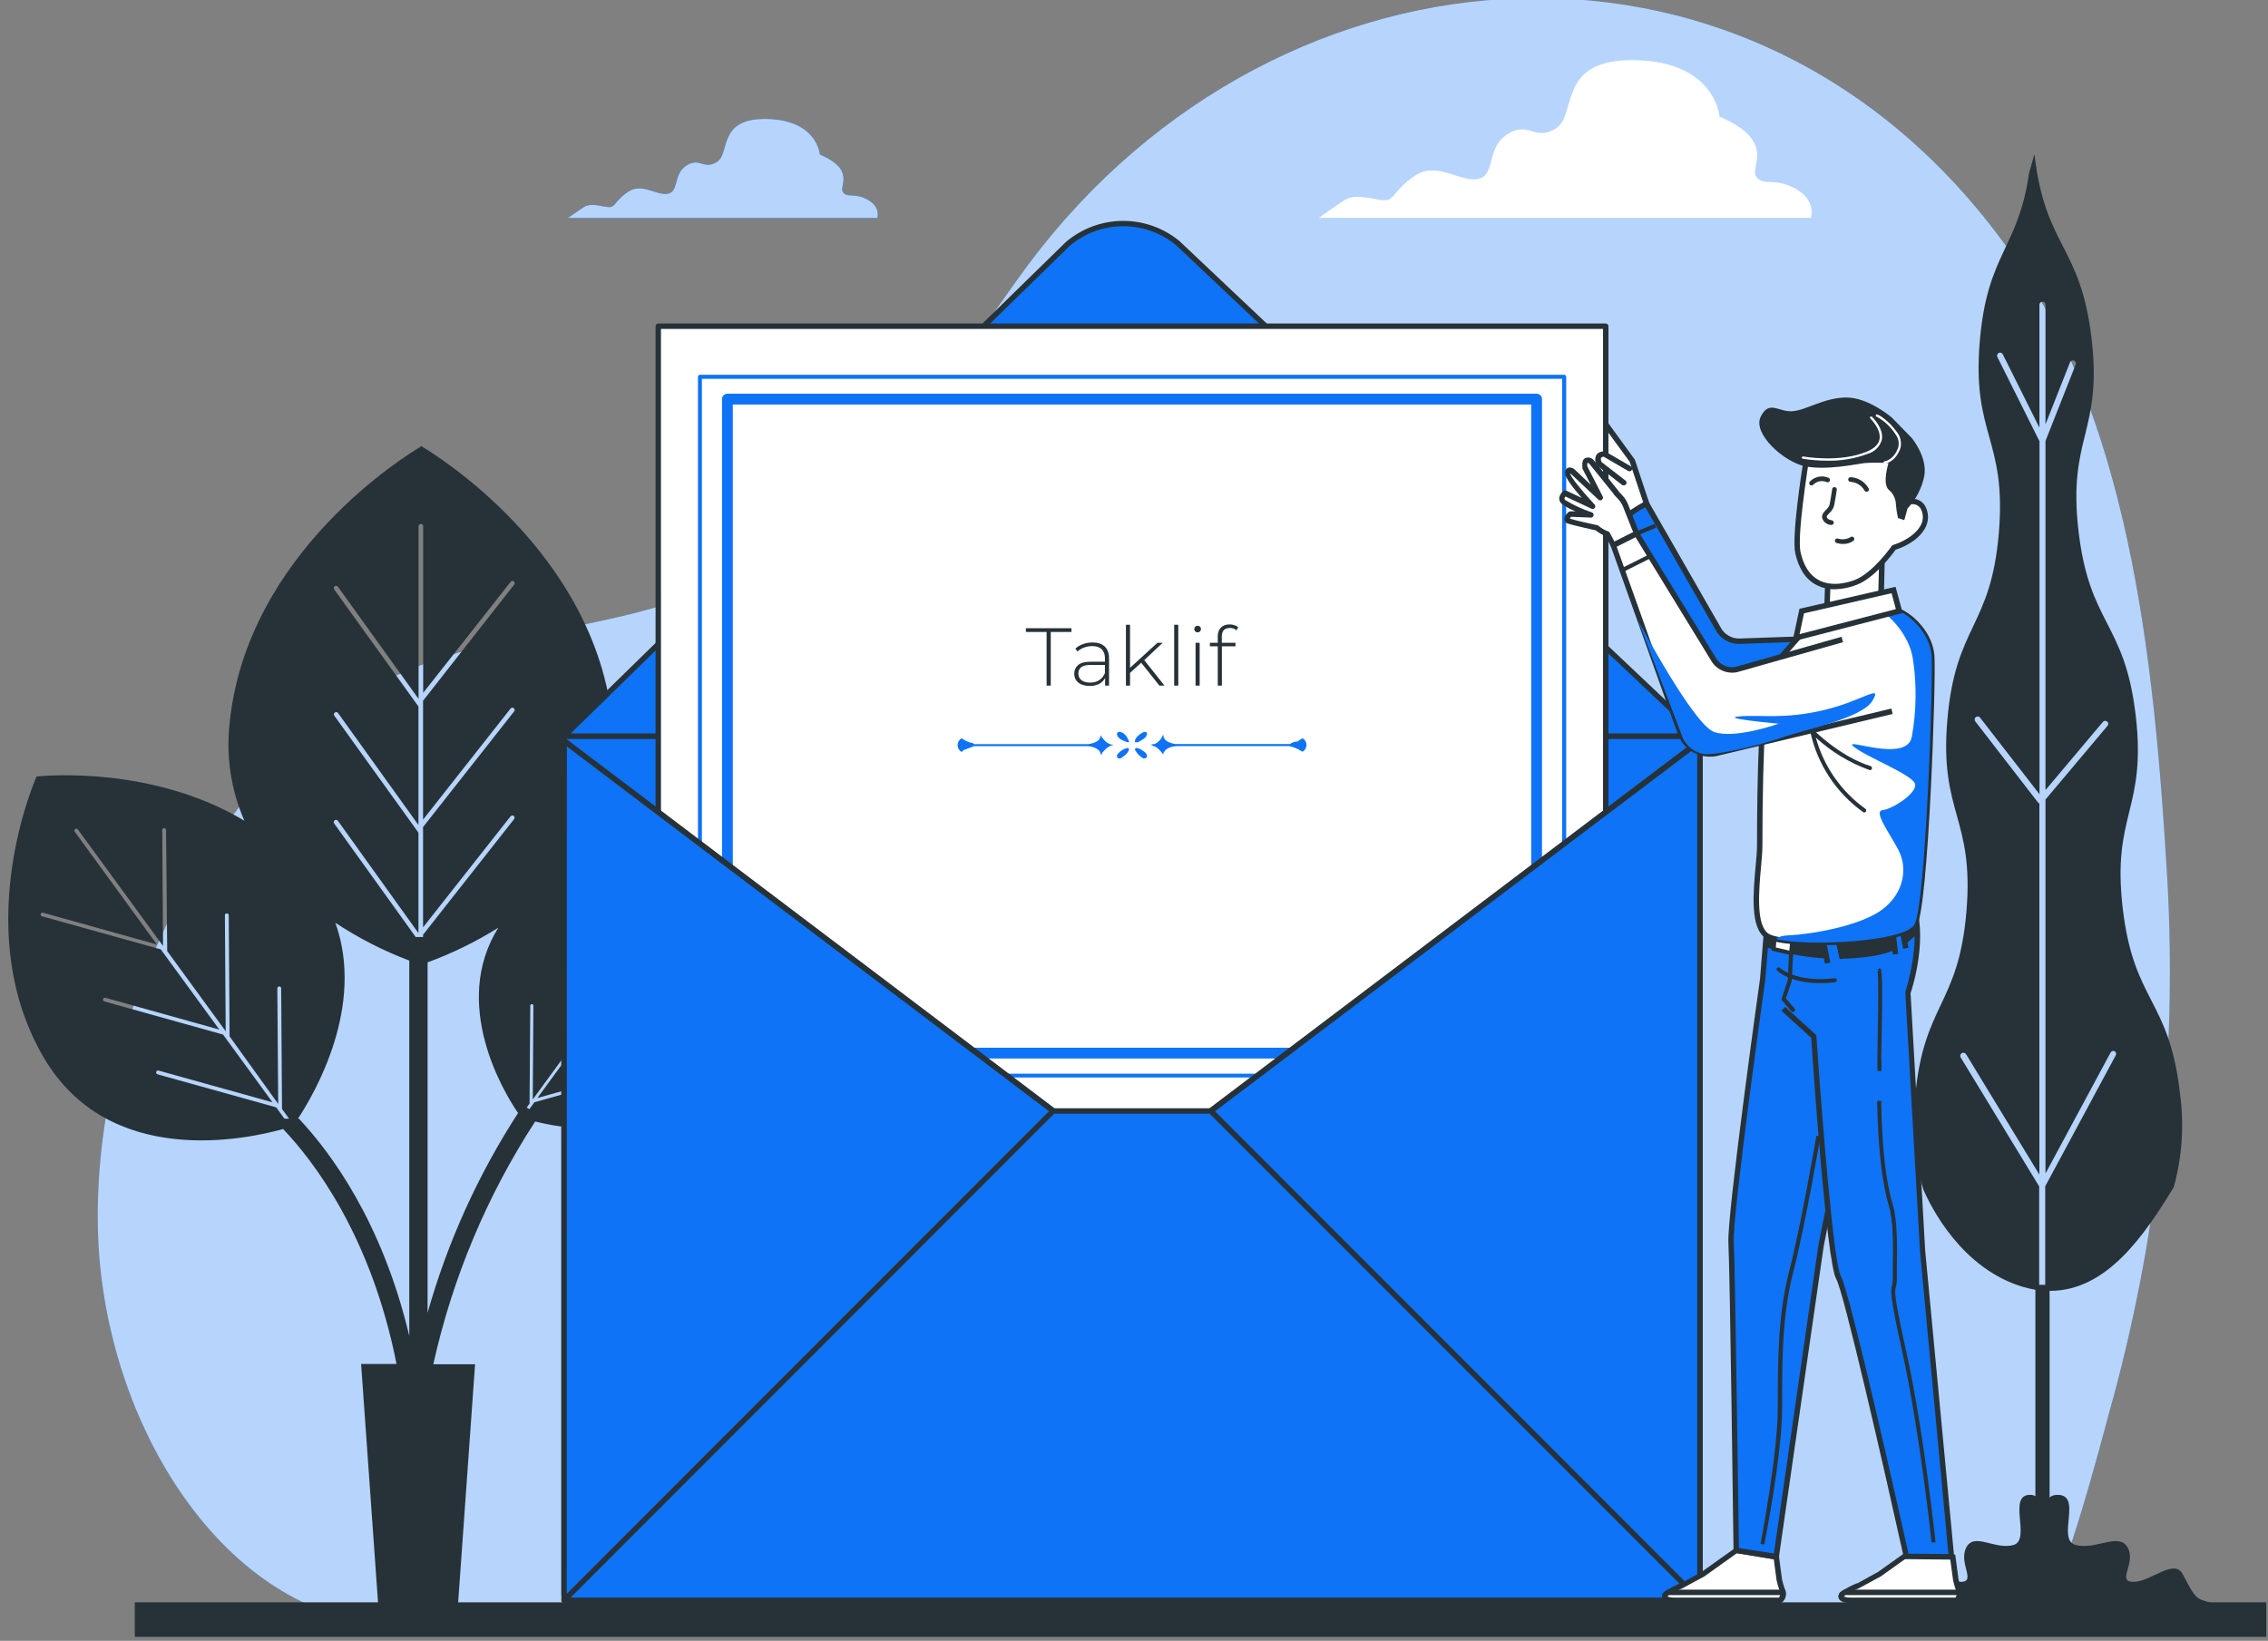 <svg width="387" height="280" viewBox="0 0 387 280" fill="none" xmlns="http://www.w3.org/2000/svg">
<rect x="0" y="0" width="387" height="280" fill="#808080" stroke="none"/>
<g clip-path="url(#clip0_4111_26303)">
<path d="M347.087 276.376C350.774 276.376 358.893 244.665 359.824 241.326C368.168 211.684 371.547 180.863 369.824 150.115C367.566 111.976 363.372 70.488 341.585 41.01C297.44 -18.786 215.324 -11.251 173.584 47.734C161.243 65.157 148.341 83.023 131.751 94.534C112.904 107.668 90.721 105.888 70.492 114.023C39.756 126.383 15.886 169.447 16.697 209.496C17.351 241.926 37.433 274.734 65.036 277.104C91.486 279.373 346.977 276.376 347.087 276.376Z" fill="#0E73F6"/>
<path opacity="0.7" d="M347.087 276.376C350.774 276.376 358.893 244.665 359.824 241.326C368.168 211.684 371.547 180.863 369.824 150.115C367.566 111.976 363.372 70.488 341.585 41.01C297.44 -18.786 215.324 -11.251 173.584 47.734C161.243 65.157 148.341 83.023 131.751 94.534C112.904 107.668 90.721 105.888 70.492 114.023C39.756 126.383 15.886 169.447 16.697 209.496C17.351 241.926 37.433 274.734 65.036 277.104C91.486 279.373 346.977 276.376 347.087 276.376Z" fill="white"/>
<path d="M306.352 32.191C302.665 30.199 301.043 31.86 299.716 30.199C298.389 28.539 303.403 24.222 293.412 19.896C293.412 19.896 292.749 10.599 279.137 10.267C265.524 9.935 269.183 19.564 265.533 21.889C261.884 24.213 260.925 20.561 257.239 22.894C253.552 25.228 255.248 29.867 252.262 30.531C249.276 31.195 245.286 27.543 241.636 29.867C237.986 32.191 237.949 34.184 236.327 34.184C234.705 34.184 231.351 32.856 229.36 34.184C227.369 35.512 225.047 37.172 225.047 37.172H309.006C309.006 37.172 310.001 34.184 306.352 32.191Z" fill="white"/>
<path d="M148.037 34.073C145.742 32.819 144.691 33.861 143.862 32.819C143.032 31.776 146.156 29.065 139.889 26.362C139.889 26.362 139.475 20.515 130.922 20.302C122.37 20.09 124.655 26.15 122.36 27.616C120.065 29.083 119.439 26.777 117.144 28.244C114.849 29.71 115.891 32.634 114.01 33.049C112.13 33.464 109.633 31.204 107.338 32.634C105.043 34.064 105.034 35.346 103.992 35.346C102.951 35.346 100.859 34.507 99.615 35.346L96.896 37.191H149.705C149.705 37.191 150.331 35.327 148.037 34.073Z" fill="#0E73F6"/>
<path d="M148.037 34.073C145.742 32.819 144.691 33.861 143.862 32.819C143.032 31.776 146.156 29.065 139.889 26.362C139.889 26.362 139.475 20.515 130.922 20.302C122.37 20.09 124.655 26.15 122.36 27.616C120.065 29.083 119.439 26.777 117.144 28.244C114.849 29.71 115.891 32.634 114.01 33.049C112.13 33.464 109.633 31.204 107.338 32.634C105.043 34.064 105.034 35.346 103.992 35.346C102.951 35.346 100.859 34.507 99.615 35.346L96.896 37.191H149.705C149.705 37.191 150.331 35.327 148.037 34.073Z" fill="#0E73F6"/>
<path opacity="0.7" d="M148.037 34.073C145.742 32.819 144.691 33.861 143.862 32.819C143.032 31.776 146.156 29.065 139.889 26.362C139.889 26.362 139.475 20.515 130.922 20.302C122.37 20.09 124.655 26.15 122.36 27.616C120.065 29.083 119.439 26.777 117.144 28.244C114.849 29.71 115.891 32.634 114.01 33.049C112.13 33.464 109.633 31.204 107.338 32.634C105.043 34.064 105.034 35.346 103.992 35.346C102.951 35.346 100.859 34.507 99.615 35.346L96.896 37.191H149.705C149.705 37.191 150.331 35.327 148.037 34.073Z" fill="white"/>
<path d="M386.708 273.434H23.001V279.327H386.708V273.434Z" fill="#263238"/>
<path d="M371.962 186.466C370.118 170.38 364.091 171.081 362.211 154.995C360.331 138.909 366.312 138.208 364.432 122.123C362.552 106.037 356.561 106.738 354.672 90.652C352.783 74.566 358.783 73.865 356.893 57.779C355.004 41.694 349.023 42.395 347.143 26.318L346.221 29.574C344.378 42.487 339.106 43.151 337.825 58.167C336.443 74.308 342.433 74.824 341.069 90.975C339.705 107.125 333.696 106.609 332.295 122.759C330.894 138.909 336.903 139.417 335.539 155.567C334.175 171.718 328.166 171.247 326.775 187.351C326.191 192.595 326.668 197.902 328.176 202.958C329.42 205.845 334.673 216.525 345.262 219.625C345.934 219.82 346.618 219.974 347.308 220.086V274.025H349.732V220.279C359.465 220.344 365.934 210.742 370.846 202.709L370.911 202.607C372.364 197.356 372.721 191.862 371.962 186.466ZM361.013 180.102L348.986 202.441V219.246H347.954V202.46L334.562 180.452C334.491 180.33 334.47 180.184 334.504 180.046C334.539 179.908 334.626 179.789 334.747 179.714C334.871 179.643 335.017 179.624 335.155 179.66C335.293 179.696 335.411 179.785 335.484 179.908L347.99 200.449V137.102C347.897 137.07 347.814 137.012 347.751 136.936L337.051 123.1C337.009 123.046 336.978 122.985 336.96 122.919C336.942 122.853 336.938 122.785 336.946 122.717C336.955 122.649 336.977 122.584 337.01 122.525C337.044 122.465 337.089 122.413 337.143 122.372C337.197 122.33 337.258 122.299 337.324 122.281C337.39 122.263 337.459 122.258 337.526 122.267C337.594 122.275 337.659 122.297 337.718 122.331C337.777 122.365 337.829 122.41 337.871 122.464L348.009 135.534V75.304L340.811 60.897C340.758 60.771 340.756 60.629 340.806 60.501C340.856 60.374 340.954 60.271 341.078 60.214C341.195 60.164 341.327 60.158 341.448 60.199C341.569 60.24 341.67 60.324 341.733 60.436L348 72.989V51.996C348 51.859 348.054 51.728 348.151 51.631C348.248 51.534 348.379 51.48 348.516 51.48C348.653 51.48 348.784 51.534 348.881 51.631C348.977 51.728 349.032 51.859 349.032 51.996V72.417L353.216 61.828C353.241 61.765 353.278 61.707 353.325 61.657C353.372 61.608 353.429 61.569 353.491 61.541C353.554 61.514 353.621 61.499 353.689 61.498C353.757 61.496 353.825 61.508 353.889 61.533C353.952 61.558 354.01 61.595 354.06 61.642C354.109 61.69 354.148 61.746 354.176 61.809C354.203 61.871 354.218 61.939 354.219 62.007C354.221 62.075 354.209 62.143 354.184 62.207L349.032 75.249V134.823L358.829 123.193C358.872 123.14 358.926 123.098 358.986 123.066C359.046 123.035 359.112 123.015 359.179 123.009C359.247 123.003 359.315 123.011 359.38 123.031C359.445 123.051 359.505 123.084 359.557 123.128C359.609 123.172 359.652 123.225 359.683 123.285C359.714 123.345 359.734 123.411 359.74 123.479C359.746 123.547 359.738 123.615 359.718 123.68C359.698 123.744 359.665 123.805 359.621 123.857L349.032 136.438V200.255L360.147 179.604C360.213 179.484 360.324 179.395 360.455 179.357C360.586 179.319 360.727 179.335 360.847 179.401C360.904 179.436 360.954 179.482 360.993 179.536C361.032 179.59 361.06 179.652 361.076 179.717C361.091 179.782 361.094 179.849 361.083 179.916C361.072 179.982 361.048 180.045 361.013 180.102Z" fill="#263238"/>
<path d="M378.745 274.006L375.87 273.084C374.386 272.632 373.897 271.285 372.423 268.592C370.948 265.899 367.004 269.939 364.045 269.939C361.087 269.939 364.534 266.793 363.059 264.1C361.584 261.407 357.64 264.552 354.193 263.648C350.746 262.744 355.668 254.664 350.746 255.116C349.825 255.199 349.152 255.928 348.636 257.053C348.166 255.928 347.548 255.209 346.719 255.116C342.23 254.664 346.719 262.754 343.576 263.648C340.433 264.543 336.848 261.407 335.503 264.1C334.157 266.793 337.291 269.939 334.581 269.939C331.871 269.939 328.296 265.899 326.95 268.592C325.604 271.285 325.153 272.632 323.807 273.084L321.19 274.006H378.745Z" fill="#263238"/>
<path d="M124.379 142.276V142.23H124.324V142.184C123.043 142.055 109.781 140.92 97.68 147.211C103.023 140.489 105.486 131.922 104.528 123.386C101.615 94.148 74.041 77.407 71.921 76.162V76.088H71.792V76.226C69.663 77.471 42.097 94.212 39.176 123.451C38.552 129.111 39.422 134.835 41.701 140.053C26.181 130.765 8.081 132.333 6.412 132.49H6.228V132.545C5.408 134.39 -4.951 159.367 7.491 180.507C18.624 199.443 41.968 194.444 48.309 192.664C53.636 198.263 63.35 211 67.663 232.759H61.617L64.539 273.951H78.142L81.063 232.814H73.939C77.203 218.072 83.091 204.037 91.321 191.382C97.662 192.968 114.85 195.643 123.32 181.236C133.42 164.034 125.006 143.816 124.379 142.276ZM71.423 142.119L57.046 122.132C57.016 122.091 56.993 122.044 56.981 121.994C56.969 121.945 56.966 121.893 56.974 121.842C56.982 121.792 56.999 121.743 57.026 121.699C57.053 121.656 57.088 121.618 57.129 121.588C57.213 121.525 57.319 121.499 57.423 121.515C57.526 121.53 57.62 121.586 57.682 121.671L71.405 140.791V120.564L57.028 100.586C56.965 100.501 56.939 100.395 56.955 100.292C56.971 100.188 57.026 100.095 57.111 100.032C57.197 99.973 57.303 99.95 57.406 99.967C57.509 99.984 57.601 100.041 57.664 100.124L71.423 119.263V89.748C71.441 89.645 71.499 89.553 71.583 89.491C71.667 89.429 71.771 89.402 71.875 89.416C71.959 89.427 72.037 89.466 72.097 89.526C72.157 89.586 72.195 89.664 72.207 89.748V118.239L87.137 99.285C87.201 99.205 87.293 99.153 87.394 99.139C87.495 99.125 87.598 99.151 87.681 99.211C87.759 99.276 87.81 99.369 87.822 99.47C87.834 99.572 87.806 99.674 87.745 99.755L72.188 119.577V139.869L87.118 120.914C87.15 120.873 87.189 120.838 87.235 120.813C87.28 120.787 87.33 120.771 87.381 120.765C87.433 120.759 87.485 120.763 87.535 120.778C87.585 120.792 87.631 120.817 87.671 120.85C87.711 120.881 87.745 120.92 87.77 120.965C87.794 121.009 87.81 121.058 87.816 121.108C87.822 121.159 87.818 121.21 87.805 121.259C87.791 121.308 87.767 121.354 87.736 121.394L72.188 141.132V158.251L87.118 139.306C87.182 139.226 87.274 139.173 87.376 139.16C87.477 139.146 87.58 139.172 87.662 139.232C87.741 139.297 87.791 139.39 87.803 139.491C87.816 139.593 87.788 139.695 87.727 139.776L72.188 159.515V159.893H70.926L57.018 140.523C56.956 140.439 56.93 140.333 56.946 140.23C56.961 140.126 57.017 140.033 57.101 139.97C57.188 139.911 57.293 139.888 57.396 139.905C57.499 139.922 57.592 139.979 57.654 140.062L71.405 159.238V142.082L71.423 142.119ZM48.539 190.902L47.13 188.965L26.854 183.321C26.778 183.29 26.716 183.233 26.679 183.16C26.643 183.087 26.635 183.003 26.657 182.924C26.678 182.845 26.728 182.777 26.797 182.733C26.866 182.689 26.948 182.671 27.029 182.684L46.503 188.108L38.051 176.541L17.822 170.897C17.738 170.873 17.667 170.817 17.624 170.741C17.58 170.665 17.569 170.575 17.592 170.491C17.615 170.409 17.67 170.34 17.744 170.298C17.819 170.257 17.906 170.247 17.988 170.269L37.425 175.693L27.434 162.005L7.159 156.36C7.119 156.351 7.082 156.333 7.049 156.309C7.016 156.284 6.989 156.254 6.968 156.218C6.947 156.183 6.934 156.144 6.929 156.103C6.924 156.063 6.927 156.021 6.938 155.982C6.948 155.941 6.967 155.902 6.993 155.868C7.019 155.834 7.051 155.806 7.088 155.784C7.125 155.763 7.165 155.749 7.208 155.743C7.25 155.738 7.293 155.74 7.334 155.752L26.771 161.175L12.762 141.935C12.711 141.864 12.691 141.775 12.704 141.689C12.718 141.603 12.766 141.525 12.836 141.473C12.903 141.424 12.986 141.402 13.068 141.412C13.151 141.423 13.226 141.464 13.278 141.529L27.822 161.433L27.683 141.713C27.675 141.67 27.677 141.626 27.686 141.583C27.696 141.54 27.715 141.5 27.74 141.465C27.766 141.429 27.799 141.4 27.837 141.377C27.875 141.355 27.916 141.341 27.96 141.335C28.002 141.327 28.046 141.328 28.088 141.337C28.13 141.346 28.17 141.364 28.205 141.389C28.241 141.414 28.27 141.446 28.293 141.482C28.316 141.519 28.331 141.56 28.338 141.603C28.347 141.639 28.347 141.677 28.338 141.713L28.531 162.3L38.512 175.979L38.374 156.25C38.366 156.206 38.367 156.162 38.377 156.119C38.387 156.077 38.405 156.036 38.431 156.001C38.457 155.966 38.49 155.936 38.528 155.914C38.565 155.891 38.607 155.877 38.651 155.871C38.693 155.864 38.737 155.864 38.779 155.873C38.821 155.883 38.861 155.9 38.896 155.925C38.931 155.95 38.961 155.982 38.984 156.019C39.007 156.055 39.022 156.096 39.029 156.139C39.038 156.175 39.038 156.213 39.029 156.25L39.176 176.855L47.471 188.384L47.323 168.655C47.328 168.57 47.364 168.489 47.426 168.429C47.487 168.369 47.569 168.335 47.655 168.332C47.74 168.332 47.822 168.366 47.883 168.427C47.943 168.488 47.977 168.57 47.977 168.655L48.125 189.251L49.332 190.902H48.539ZM50.844 190.902C53.793 186.411 62.309 171.662 57.221 157.467C61.176 160.079 65.407 162.244 69.838 163.924V227.972C65.165 208.344 56.364 196.612 51.01 190.902H50.844ZM72.962 224.024V164.219C77.18 162.681 81.224 160.702 85.026 158.316C76.907 171.339 85.948 186.383 88.4 189.934C81.577 200.46 76.374 211.951 72.962 224.024ZM123.578 161.59L107.164 166.202L99.053 177.27L114.822 172.861C114.857 172.851 114.893 172.849 114.928 172.853C114.964 172.858 114.998 172.87 115.029 172.888C115.06 172.906 115.087 172.93 115.109 172.959C115.13 172.987 115.145 173.02 115.154 173.055C115.171 173.122 115.161 173.193 115.127 173.254C115.093 173.314 115.036 173.358 114.97 173.378L98.546 177.989L91.699 187.37L107.468 182.97C107.535 182.953 107.606 182.963 107.666 182.997C107.726 183.032 107.771 183.088 107.79 183.155C107.808 183.223 107.798 183.296 107.764 183.357C107.73 183.419 107.673 183.465 107.606 183.487L91.192 188.098L90.326 189.279C90.169 189.187 90.012 189.104 89.874 189.002L90.362 188.329L90.482 171.616C90.485 171.546 90.513 171.479 90.563 171.429C90.613 171.38 90.68 171.351 90.75 171.349C90.82 171.349 90.888 171.377 90.939 171.427C90.989 171.477 91.017 171.545 91.017 171.616L90.906 187.619L97.754 178.248L97.874 161.535C97.874 161.464 97.902 161.396 97.952 161.346C98.002 161.295 98.07 161.267 98.141 161.267C98.211 161.269 98.278 161.298 98.327 161.348C98.377 161.398 98.406 161.464 98.408 161.535L98.288 177.547L106.389 166.478L106.509 149.756C106.521 149.695 106.553 149.64 106.601 149.6C106.649 149.56 106.71 149.538 106.772 149.538C106.834 149.538 106.895 149.56 106.943 149.6C106.991 149.64 107.023 149.695 107.035 149.756L106.869 165.694L118.665 149.544C118.708 149.489 118.77 149.452 118.838 149.441C118.907 149.431 118.977 149.448 119.034 149.489C119.062 149.508 119.086 149.533 119.104 149.561C119.122 149.59 119.135 149.622 119.141 149.655C119.147 149.689 119.146 149.723 119.139 149.756C119.132 149.789 119.118 149.821 119.099 149.848L107.698 165.464L123.458 161.083C123.525 161.066 123.596 161.075 123.656 161.11C123.717 161.144 123.761 161.201 123.78 161.267C123.801 161.33 123.796 161.398 123.767 161.456C123.737 161.515 123.686 161.56 123.624 161.581L123.578 161.59Z" fill="#263238"/>
<path d="M280.962 85.901L278.519 78.578L273.376 71.531L270.427 79.749L277.164 88.613L280.962 85.901Z" fill="white"/>
<path d="M277.072 89.249L269.911 79.832L273.229 70.553L278.962 78.439L281.505 86.086L277.072 89.249ZM270.916 79.675L277.238 87.977L280.39 85.726L278.077 78.799L273.469 72.499L270.916 79.675Z" fill="#263238"/>
<path d="M317.365 108.665L296.869 109.384C296.112 109.414 295.362 109.225 294.708 108.841C294.055 108.457 293.525 107.893 293.182 107.217L280.962 85.901C280.962 85.901 277.441 87.801 277.165 88.613C276.888 89.425 285.33 109.919 288.952 119.051C289.255 119.82 289.792 120.475 290.486 120.923C291.18 121.371 291.998 121.591 292.823 121.55L315.743 120.628" fill="#0E73F6"/>
<path d="M292.657 122.029C291.771 122.034 290.904 121.772 290.169 121.279C289.433 120.786 288.861 120.084 288.528 119.262C287.791 117.418 286.86 115.075 285.837 112.538C277.846 92.588 276.556 89.037 276.731 88.502C277.026 87.58 279.634 86.132 280.74 85.532L281.137 85.32L293.578 107.023C293.883 107.624 294.353 108.125 294.932 108.468C295.512 108.811 296.177 108.982 296.85 108.96L317.347 108.24V109.163L296.85 109.882C296.006 109.909 295.171 109.697 294.442 109.269C293.713 108.841 293.12 108.216 292.73 107.465L280.75 86.565C279.599 87.137 278.537 87.874 277.598 88.751C277.846 90.199 283.127 103.407 286.657 112.197C287.671 114.734 288.611 117.067 289.348 118.921C289.615 119.602 290.089 120.181 290.702 120.578C291.315 120.975 292.038 121.17 292.767 121.135L315.688 120.212V121.135L292.767 122.057L292.657 122.029Z" fill="#263238"/>
<path d="M282.341 89.398L279.131 90.73L279.396 91.369L282.605 90.037L282.341 89.398Z" fill="#263238"/>
<path d="M290.067 125.626H96.251V272.253H290.067V125.626Z" fill="#0E73F6"/>
<path d="M290.067 272.687H96.251C96.129 272.687 96.011 272.638 95.925 272.552C95.839 272.465 95.79 272.348 95.79 272.226V125.572C95.79 125.449 95.839 125.332 95.925 125.245C96.011 125.159 96.129 125.11 96.251 125.11H290.067C290.188 125.115 290.302 125.165 290.388 125.25C290.473 125.336 290.523 125.451 290.528 125.572V272.226C290.528 272.348 290.479 272.465 290.393 272.552C290.306 272.638 290.189 272.687 290.067 272.687ZM96.73 271.764H289.624V126.033H96.73V271.764Z" fill="#263238"/>
<path d="M96.251 125.627L182.201 41.619C184.816 39.402 188.125 38.173 191.552 38.146C194.979 38.119 198.307 39.296 200.956 41.471L290.067 125.627H96.251Z" fill="#0E73F6"/>
<path d="M290.065 126.088H96.249C96.158 126.089 96.069 126.062 95.993 126.011C95.917 125.96 95.859 125.887 95.825 125.802C95.791 125.717 95.782 125.623 95.8 125.533C95.818 125.443 95.862 125.36 95.927 125.295L181.877 41.296C184.571 39.002 187.983 37.728 191.52 37.694C195.057 37.66 198.493 38.87 201.231 41.112L290.36 125.295C290.428 125.358 290.476 125.44 290.495 125.531C290.515 125.622 290.507 125.716 290.471 125.802C290.437 125.883 290.382 125.954 290.31 126.004C290.238 126.055 290.153 126.084 290.065 126.088ZM97.383 125.166H288.904L200.641 41.803C198.075 39.703 194.855 38.57 191.54 38.602C188.226 38.634 185.028 39.829 182.503 41.979L97.383 125.166Z" fill="#263238"/>
<path d="M273.994 55.639H112.324V192.184H273.994V55.639Z" fill="white"/>
<path d="M273.994 192.636H112.324C112.202 192.636 112.084 192.588 111.998 192.501C111.912 192.415 111.863 192.297 111.863 192.175V55.667C111.863 55.544 111.912 55.427 111.998 55.341C112.084 55.254 112.202 55.206 112.324 55.206H273.994C274.116 55.206 274.233 55.254 274.32 55.341C274.406 55.427 274.455 55.544 274.455 55.667V192.175C274.455 192.297 274.406 192.415 274.32 192.501C274.233 192.588 274.116 192.636 273.994 192.636ZM112.785 191.714H273.533V56.128H112.785V191.714Z" fill="#263238"/>
<path d="M266.907 183.874H119.448C119.355 183.874 119.266 183.837 119.2 183.771C119.135 183.705 119.098 183.616 119.098 183.523V64.29C119.1 64.199 119.138 64.112 119.203 64.049C119.269 63.985 119.357 63.949 119.448 63.949H266.907C266.996 63.954 267.08 63.991 267.143 64.054C267.206 64.117 267.243 64.201 267.248 64.29V183.523C267.248 183.614 267.212 183.702 267.148 183.768C267.085 183.833 266.998 183.871 266.907 183.874ZM119.77 183.219H266.556V64.641H119.77V183.219Z" fill="#0E73F6"/>
<path d="M262.197 180.635H124.121C123.876 180.635 123.642 180.538 123.469 180.365C123.296 180.192 123.199 179.958 123.199 179.713V68.108C123.199 67.864 123.296 67.629 123.469 67.456C123.642 67.283 123.876 67.186 124.121 67.186H262.197C262.442 67.186 262.676 67.283 262.849 67.456C263.022 67.629 263.119 67.864 263.119 68.108V179.713C263.119 179.958 263.022 180.192 262.849 180.365C262.676 180.538 262.442 180.635 262.197 180.635ZM125.042 178.791H261.276V69.031H125.042V178.791Z" fill="#0E73F6"/>
<path d="M187.795 125.461C188.477 126.54 189.187 127.084 189.924 127.084V127.167C189.445 127.167 188.818 127.592 188.081 128.44C188.081 128.671 187.998 128.781 187.823 128.781C187.823 128.348 187.546 127.979 186.975 127.675C186.418 127.41 185.802 127.292 185.187 127.333H166.192L164.404 128.016L164.146 128.274H164.008C163.86 128.18 163.733 128.057 163.633 127.912C163.533 127.768 163.463 127.605 163.427 127.433C163.391 127.261 163.39 127.084 163.423 126.912C163.456 126.739 163.524 126.575 163.621 126.429C163.721 126.274 163.853 126.142 164.008 126.042H164.174C164.719 126.441 165.351 126.703 166.017 126.808L166.192 126.983H185.758C187.113 126.743 187.795 126.273 187.795 125.461ZM190.864 124.871C191.611 124.871 192.21 125.406 192.643 126.485V126.66H192.394C191.196 126.273 190.606 125.821 190.606 125.295V125.12L190.864 124.871ZM192.302 127.638H192.477L192.643 127.813C192.643 128.283 192.164 128.818 191.196 129.427H191.113C190.818 129.427 190.643 129.344 190.606 129.178V128.837C191.009 128.252 191.612 127.835 192.302 127.665V127.638ZM195.537 124.871L195.712 125.12V125.295C195.712 125.692 195.196 126.143 194.182 126.66H193.666V126.485C193.666 126.014 194.117 125.507 195.03 124.954L195.537 124.871ZM193.841 127.638C194.246 127.663 194.632 127.815 194.947 128.071C195.454 128.366 195.712 128.68 195.712 128.994V129.169C195.656 129.335 195.481 129.418 195.196 129.418H195.113C194.586 129.148 194.145 128.736 193.841 128.228L193.666 127.97V127.804L193.841 127.638ZM198.513 125.424C198.513 126.236 199.195 126.743 200.559 126.964H220.125C220.493 126.69 220.938 126.538 221.397 126.531L222.162 126.024H222.337C222.52 126.145 222.67 126.309 222.773 126.502C222.877 126.695 222.931 126.911 222.931 127.13C222.931 127.35 222.877 127.565 222.773 127.758C222.67 127.952 222.52 128.116 222.337 128.237H222.162C221.494 127.784 220.742 127.471 219.95 127.315H201.149C199.767 127.315 198.882 127.721 198.513 128.514V128.763C197.804 127.841 197.214 127.315 196.726 127.315C196.726 127.204 196.615 127.149 196.394 127.149C196.394 127.038 196.587 126.983 196.984 126.983C197.651 126.681 198.171 126.127 198.431 125.442L198.513 125.424Z" fill="#0E73F6"/>
<path d="M96.251 126.466L193.159 199.774L290.058 126.466V273.083H96.251V126.466Z" fill="#0E73F6"/>
<path d="M290.067 273.544H96.251C96.129 273.544 96.011 273.496 95.925 273.409C95.839 273.323 95.79 273.205 95.79 273.083V126.429C95.795 126.345 95.821 126.264 95.866 126.193C95.911 126.122 95.973 126.063 96.047 126.023C96.121 125.982 96.203 125.961 96.287 125.961C96.371 125.961 96.454 125.982 96.527 126.023L193.159 199.12L289.781 126.032C289.877 125.957 289.998 125.922 290.119 125.936C290.24 125.95 290.35 126.011 290.426 126.106C290.491 126.188 290.526 126.288 290.528 126.392V273.046C290.534 273.107 290.528 273.168 290.511 273.227C290.494 273.285 290.465 273.339 290.426 273.386C290.388 273.434 290.34 273.473 290.286 273.501C290.233 273.53 290.174 273.548 290.113 273.554L290.067 273.544ZM96.712 272.622H289.606V127.388L193.435 200.143C193.355 200.202 193.258 200.233 193.159 200.233C193.06 200.233 192.963 200.202 192.882 200.143L96.73 127.388L96.712 272.622Z" fill="#263238"/>
<path d="M96.251 273.083L179.685 189.583H206.624L290.058 273.083H96.251Z" fill="#0E73F6"/>
<path d="M290.067 273.544H96.251C96.161 273.544 96.073 273.517 95.998 273.468C95.923 273.419 95.864 273.349 95.827 273.268C95.79 273.183 95.78 273.089 95.798 272.998C95.816 272.907 95.862 272.824 95.928 272.76L179.362 189.26C179.403 189.216 179.453 189.18 179.509 189.157C179.564 189.133 179.624 189.121 179.685 189.122H206.624C206.684 189.121 206.744 189.133 206.8 189.157C206.855 189.18 206.905 189.216 206.946 189.26L290.389 272.76C290.452 272.827 290.495 272.91 290.513 273C290.531 273.089 290.523 273.182 290.491 273.268C290.454 273.349 290.394 273.419 290.319 273.468C290.244 273.517 290.156 273.544 290.067 273.544ZM97.366 272.622H288.952L206.402 190.044H179.878L97.366 272.622Z" fill="#263238"/>
<path d="M311.928 98.417L311.661 106.193L320.923 104.717L321.245 91.158L311.928 98.417Z" fill="white"/>
<path d="M311.181 106.737L311.467 98.187L321.734 90.199L321.374 105.114L311.181 106.737ZM312.379 98.648L312.14 105.649L320.434 104.32L320.72 92.118L312.379 98.648Z" fill="#263238"/>
<path d="M304.094 271.22C303.901 270.678 303.744 270.123 303.624 269.56L303.099 265.658L296.279 264.57L290.592 268.619L286.979 270.611H286.906C286.017 270.971 285.167 271.423 284.371 271.958C283.772 272.484 284.067 273.074 285.864 273.074H303.725C303.725 273.074 304.592 272.567 304.094 271.22Z" fill="white"/>
<path d="M303.818 273.545H285.837C284.593 273.545 283.855 273.268 283.653 272.724C283.589 272.522 283.592 272.305 283.662 272.106C283.732 271.906 283.864 271.735 284.04 271.617C284.874 271.048 285.767 270.572 286.703 270.196H286.805L290.344 268.25L296.141 264.118L303.514 265.299L304.076 269.532C304.198 270.06 304.349 270.58 304.527 271.091C304.741 271.498 304.8 271.968 304.696 272.415C304.591 272.863 304.328 273.257 303.956 273.526L303.818 273.545ZM284.528 272.447C284.95 272.584 285.394 272.643 285.837 272.622H303.541C303.679 272.484 303.919 272.115 303.643 271.386C303.439 270.823 303.273 270.247 303.145 269.662L302.666 266.064L296.371 265.05L290.841 268.997L287.035 271.064C286.202 271.395 285.405 271.813 284.657 272.309C284.608 272.346 284.567 272.393 284.537 272.447H284.528Z" fill="#263238"/>
<path d="M304.205 271.764H284.648C284.539 271.83 284.437 271.908 284.344 271.995C283.745 272.521 284.04 273.111 285.837 273.111H303.698C303.904 272.96 304.062 272.753 304.153 272.513C304.243 272.274 304.261 272.014 304.205 271.764Z" fill="white"/>
<path d="M303.818 273.544H285.837C284.593 273.544 283.855 273.268 283.653 272.724C283.589 272.522 283.592 272.305 283.662 272.106C283.732 271.906 283.864 271.734 284.04 271.617C284.152 271.52 284.272 271.434 284.399 271.358L284.51 271.275H304.601L304.665 271.672C304.741 272.018 304.711 272.379 304.58 272.708C304.448 273.036 304.221 273.318 303.928 273.517L303.818 273.544ZM284.528 272.447C284.95 272.584 285.394 272.643 285.837 272.622H303.532C303.643 272.505 303.717 272.357 303.744 272.198H284.786L284.648 272.308C284.599 272.346 284.558 272.393 284.528 272.447Z" fill="#263238"/>
<path d="M334.185 271.22C333.993 270.676 333.833 270.122 333.706 269.56L333.189 265.658L326.369 264.57L320.683 268.619L317.07 270.611H316.997C316.105 270.971 315.252 271.423 314.453 271.958C313.854 272.484 314.158 273.074 315.946 273.074H333.807C333.807 273.074 334.701 272.567 334.185 271.22Z" fill="white"/>
<path d="M333.936 273.545H315.946C314.702 273.545 313.974 273.268 313.762 272.724C313.698 272.522 313.701 272.305 313.771 272.106C313.841 271.906 313.973 271.735 314.149 271.617C314.982 271.048 315.876 270.572 316.812 270.196H316.923L320.453 268.25L326.259 264.118L333.632 265.299L334.194 269.532C334.313 270.06 334.461 270.58 334.636 271.091C334.854 271.497 334.916 271.968 334.81 272.417C334.705 272.865 334.44 273.26 334.065 273.526L333.936 273.545ZM314.646 272.447C315.064 272.588 315.505 272.648 315.946 272.622H333.65C333.788 272.484 334.037 272.115 333.751 271.386C333.556 270.821 333.393 270.245 333.263 269.662L332.775 266.064L326.48 265.05L320.95 268.997L317.144 271.064C316.31 271.395 315.514 271.813 314.766 272.309C314.719 272.348 314.679 272.395 314.646 272.447Z" fill="#263238"/>
<path d="M334.323 271.764H314.766C314.656 271.833 314.551 271.91 314.453 271.995C313.854 272.521 314.158 273.111 315.946 273.111H333.807C334.014 272.961 334.174 272.754 334.265 272.514C334.357 272.275 334.377 272.015 334.323 271.764Z" fill="white"/>
<path d="M333.936 273.544H315.946C314.702 273.544 313.974 273.268 313.762 272.724C313.698 272.522 313.701 272.305 313.771 272.106C313.841 271.906 313.973 271.734 314.149 271.617C314.261 271.52 314.381 271.434 314.508 271.358L314.628 271.275H334.719L334.774 271.672C334.852 272.017 334.824 272.378 334.694 272.707C334.565 273.036 334.339 273.318 334.046 273.517L333.936 273.544ZM314.646 272.447C315.064 272.588 315.505 272.648 315.946 272.622H333.65C333.76 272.504 333.834 272.357 333.862 272.198H314.904L314.757 272.308C314.71 272.348 314.67 272.395 314.637 272.447H314.646Z" fill="#263238"/>
<path d="M301.587 156.959L300.767 167.105C300.767 167.105 295.099 207.468 295.366 212.107C295.634 216.746 296.288 264.616 296.288 264.616L303.108 265.705L310.776 212.605L321.54 158.647L301.587 156.959Z" fill="#0E73F6"/>
<path d="M303.467 266.23L295.799 264.957V264.57C295.799 264.09 295.191 216.672 294.924 212.088C294.657 207.504 300.094 168.645 300.325 166.994L301.172 156.461L322.066 158.177L321.964 158.684L311.19 212.651L303.467 266.23ZM296.721 264.173L302.693 265.096L310.287 212.457L320.96 158.961L302.02 157.393L301.237 167.031C301.182 167.465 295.578 207.43 295.836 211.968C296.094 216.506 296.647 259.598 296.721 264.173Z" fill="#263238"/>
<path d="M301.043 263.565L300.407 263.463C300.407 263.316 303.356 248.291 303.356 240.201C303.356 232.112 303.356 224.383 305.329 216.783C307.273 209.33 309.937 193.964 309.937 193.807L310.619 193.927C310.619 194.084 307.965 209.469 306.011 216.986C304.057 224.503 304.094 232.103 304.094 240.229C304.094 248.355 301.071 263.463 301.043 263.565Z" fill="#263238"/>
<path d="M315.43 154.468C319.937 152.116 324.775 150.539 326.139 153.684C328.904 159.966 325.595 169.521 325.595 169.521L328.056 213.554L332.95 265.686L325.254 265.612C325.254 265.612 315.31 220.749 313.679 218.019C312.047 215.288 309.458 176.891 309.458 176.891L304.297 172.15" fill="#0E73F6"/>
<path d="M333.494 266.147L324.923 266.064L324.84 265.704C321.411 250.218 314.582 220.361 313.319 218.249C311.697 215.547 309.366 181.835 309.052 177.103L303.983 172.491L304.601 171.809L309.946 176.651V176.836C310.979 192.23 312.942 215.823 314.103 217.76C315.697 220.426 324.637 260.585 325.651 265.132L332.471 265.197L327.623 213.545L325.116 169.383V169.291C325.116 169.198 328.296 159.827 325.669 153.795C325.551 153.493 325.367 153.22 325.131 152.997C324.896 152.774 324.614 152.605 324.305 152.504C322.628 151.904 319.614 152.707 315.596 154.801L315.172 153.98C319.476 151.729 322.655 150.945 324.618 151.637C325.045 151.78 325.436 152.014 325.764 152.323C326.092 152.632 326.349 153.008 326.517 153.426C329.171 159.551 326.36 168.47 326.01 169.503L328.508 213.453L333.494 266.147Z" fill="#263238"/>
<path d="M329.586 263.205C329.586 263.02 327.586 244.342 324.664 231.042C322.452 220.961 322.618 220.352 322.821 219.439C322.942 219.02 322.995 218.584 322.978 218.148V216.303C323.033 213.167 323.116 208.426 322.314 205.779C321.088 201.674 320.471 195.817 320.305 187.867H320.996C321.116 195.753 321.77 201.545 322.978 205.594C323.807 208.361 323.724 213.148 323.669 216.321V218.166C323.685 218.664 323.626 219.161 323.494 219.642C323.291 220.398 323.125 220.988 325.337 230.913C328.268 244.25 330.249 262.965 330.277 263.195L329.586 263.205Z" fill="#263238"/>
<path d="M321.043 182.767H320.351V180.35C320.628 167.299 320.434 165.851 320.351 165.694L320.665 165.574L320.351 165.417L320.748 165.233C321.098 165.316 321.329 165.371 321.006 180.369C321.061 181.19 321.052 181.992 321.043 182.767Z" fill="#263238"/>
<path d="M305.937 172.694C305.887 172.693 305.837 172.682 305.791 172.661C305.746 172.641 305.704 172.611 305.67 172.574L304.075 170.73C304.034 170.686 304.006 170.632 303.995 170.573C303.983 170.514 303.989 170.453 304.011 170.398L305.062 167.234L305.274 162.622C305.275 162.576 305.285 162.532 305.304 162.49C305.323 162.448 305.35 162.411 305.383 162.38C305.417 162.349 305.456 162.325 305.499 162.31C305.542 162.294 305.587 162.288 305.633 162.29C305.723 162.295 305.807 162.334 305.869 162.399C305.931 162.464 305.965 162.551 305.965 162.641L305.744 167.252C305.753 167.286 305.753 167.321 305.744 167.354L304.739 170.37L306.214 172.095C306.277 172.158 306.312 172.245 306.312 172.334C306.312 172.424 306.277 172.51 306.214 172.574C306.179 172.614 306.137 172.645 306.089 172.665C306.041 172.686 305.989 172.696 305.937 172.694Z" fill="#263238"/>
<path d="M310.61 167.769C305.458 167.769 303.366 165.74 303.237 165.639C303.206 165.608 303.181 165.571 303.165 165.531C303.148 165.49 303.139 165.447 303.139 165.403C303.139 165.36 303.148 165.317 303.165 165.276C303.181 165.236 303.206 165.199 303.237 165.168C303.301 165.105 303.387 165.07 303.476 165.07C303.566 165.07 303.652 165.105 303.716 165.168C303.716 165.168 306.389 167.714 313.052 166.939C313.096 166.933 313.14 166.935 313.183 166.946C313.226 166.957 313.266 166.976 313.301 167.003C313.336 167.029 313.366 167.063 313.388 167.101C313.41 167.139 313.424 167.181 313.43 167.225C313.443 167.314 313.421 167.405 313.367 167.478C313.314 167.55 313.233 167.599 313.144 167.613C312.303 167.716 311.457 167.768 310.61 167.769Z" fill="#263238"/>
<path d="M319.909 163.093C325.107 162.078 325.439 160.612 327.217 159.404C327.235 157.442 326.869 155.496 326.139 153.676C324.775 150.53 319.937 152.108 315.43 154.46L313.31 157.919L301.633 156.996L301.265 161.608C307.267 163.609 313.666 164.119 319.909 163.093Z" fill="#263238"/>
<path d="M302.748 160.132L302.638 161.958L305.605 162.641L305.826 160.252L302.748 160.132Z" fill="white"/>
<path d="M305.937 163.074L302.306 162.235L302.453 159.772L306.232 159.92L305.937 163.074ZM303.025 161.691L305.32 162.217L305.476 160.584L303.108 160.492L303.025 161.691Z" fill="#263238"/>
<path d="M323.439 162.834L322.932 158.306L324.443 157.798L325.199 161.829" fill="#0E73F6"/>
<path d="M322.978 162.89L322.434 157.983L324.794 157.189L325.651 161.746L324.748 161.912L324.084 158.407L323.43 158.619L323.89 162.788L322.978 162.89Z" fill="#263238"/>
<path d="M311.854 164.356L310.84 159.062H313.356L314.37 163.6" fill="#0E73F6"/>
<path d="M311.393 164.439L310.287 158.601H313.734L314.822 163.498L313.918 163.692L312.988 159.523H311.402L312.306 164.264L311.393 164.439Z" fill="#263238"/>
<path d="M309.071 106.23C309.071 106.23 304.177 111.764 302.223 114.061C300.269 116.357 300.269 140.809 300.269 144.415C300.269 148.022 298.315 157.78 301.578 159.736C304.84 161.691 324.729 161.045 326.683 157.78C328.637 154.515 329.936 115.352 329.613 111.782C329.291 108.213 326.342 105.326 324.084 104.274C321.826 103.223 309.071 106.23 309.071 106.23Z" fill="white"/>
<path d="M310.434 161.294C306.518 161.294 302.73 160.962 301.338 160.132C298.573 158.481 299.163 152.283 299.578 147.754C299.698 146.398 299.808 145.236 299.808 144.415C299.808 133.863 300.075 115.822 301.873 113.765C303.808 111.505 308.674 105.981 308.729 105.925L308.822 105.814H308.969C310.287 105.501 321.872 102.798 324.259 103.887C326.904 105.104 329.742 108.194 330.074 111.764C330.406 115.333 329.088 154.699 327.079 158.038C325.715 160.326 317.927 161.008 314.646 161.202C313.31 161.257 311.854 161.294 310.434 161.294ZM309.319 106.663C308.619 107.456 304.352 112.308 302.573 114.383C301.439 115.711 300.73 127.222 300.73 144.433C300.73 145.3 300.619 146.481 300.499 147.855C300.131 151.895 299.578 158.001 301.817 159.357C303.246 160.215 308.739 160.612 314.591 160.279C320.83 159.92 325.53 158.831 326.286 157.568C328.129 154.45 329.475 115.389 329.152 111.847C328.83 108.305 325.816 105.612 323.872 104.717C322.332 103.979 314.379 105.464 309.319 106.663Z" fill="#263238"/>
<path d="M324.066 104.274C323.796 104.162 323.509 104.099 323.218 104.089L321.808 104.827C321.808 104.827 325.715 107.853 326.416 112.474C327.072 116.838 327.013 121.281 326.241 125.626C325.531 130.432 314.158 125.626 316.296 127.406C318.435 129.187 326.434 132.212 326.775 133.808C327.116 135.403 322.868 138.078 321.245 138.253C319.623 138.429 322.315 141.989 323.918 145.014C325.522 148.039 324.978 152.301 321.245 155.16C317.513 158.019 308.97 159.458 305.265 159.606C304.057 159.652 303.302 159.919 303.09 160.279C308.776 161.543 324.904 160.722 326.655 157.798C328.618 154.533 329.909 115.37 329.586 111.8C329.264 108.231 326.342 105.325 324.066 104.274Z" fill="#0E73F6"/>
<path d="M319.089 131.069C313.835 129.427 309.246 124.824 309.246 124.824C310.406 130.271 313.571 135.081 318.112 138.3" fill="white"/>
<path d="M318.112 138.641C318.039 138.644 317.967 138.621 317.909 138.577C313.311 135.289 310.101 130.407 308.905 124.88C308.892 124.808 308.903 124.734 308.936 124.669C308.969 124.604 309.023 124.551 309.089 124.52C309.152 124.485 309.225 124.471 309.297 124.481C309.368 124.491 309.434 124.524 309.485 124.575C309.485 124.622 314.093 129.187 319.199 130.737C319.285 130.766 319.356 130.828 319.397 130.909C319.438 130.99 319.447 131.083 319.42 131.17C319.409 131.214 319.388 131.255 319.36 131.29C319.333 131.326 319.298 131.355 319.258 131.377C319.218 131.399 319.175 131.412 319.13 131.416C319.085 131.42 319.039 131.415 318.996 131.401C315.609 130.181 312.499 128.3 309.845 125.867C311.186 130.771 314.174 135.064 318.305 138.023C318.342 138.048 318.374 138.08 318.398 138.118C318.422 138.155 318.439 138.197 318.446 138.241C318.454 138.285 318.453 138.33 318.443 138.373C318.433 138.417 318.414 138.458 318.388 138.494C318.358 138.539 318.317 138.576 318.268 138.602C318.22 138.628 318.166 138.641 318.112 138.641Z" fill="#263238"/>
<path d="M323.089 100.686L307.439 104.274L306.462 108.84L324.065 104.274L323.089 100.686Z" fill="white"/>
<path d="M305.854 109.476L307.052 103.887L323.448 100.133L324.664 104.606L305.854 109.476ZM307.826 104.662L307.071 108.213L323.503 103.942L322.766 101.23L307.826 104.662Z" fill="#263238"/>
<path d="M277.985 79.915L273.773 77.48C273.773 77.48 272.142 77.267 272.851 79.103L277.054 82.35" fill="white"/>
<path d="M277.044 82.83C276.944 82.832 276.846 82.799 276.768 82.737L272.556 79.482C272.489 79.433 272.438 79.365 272.408 79.288C272.263 79.015 272.192 78.709 272.202 78.4C272.211 78.091 272.302 77.79 272.464 77.526C272.637 77.343 272.85 77.204 273.087 77.119C273.324 77.034 273.578 77.006 273.828 77.037C273.889 77.046 273.948 77.065 274.003 77.093L278.215 79.537C278.273 79.559 278.327 79.593 278.372 79.637C278.417 79.681 278.453 79.734 278.477 79.792C278.501 79.85 278.513 79.912 278.512 79.975C278.511 80.038 278.498 80.1 278.472 80.158C278.446 80.215 278.409 80.267 278.362 80.309C278.316 80.352 278.261 80.384 278.201 80.404C278.142 80.425 278.079 80.433 278.016 80.428C277.954 80.423 277.892 80.406 277.837 80.376L277.754 80.33L273.68 77.951C273.515 77.934 273.349 77.984 273.219 78.089C273.127 78.209 273.146 78.486 273.266 78.836L277.367 82.009C277.415 82.044 277.455 82.089 277.486 82.14C277.517 82.192 277.537 82.249 277.546 82.308C277.554 82.367 277.551 82.427 277.536 82.485C277.521 82.543 277.495 82.598 277.459 82.645C277.41 82.707 277.346 82.757 277.274 82.789C277.202 82.821 277.123 82.835 277.044 82.83Z" fill="#263238"/>
<path d="M277.367 86.27C277.174 85.766 276.882 85.305 276.51 84.914L275.727 84.066L271.45 78.762C271.45 78.762 270.123 77.84 270.418 79.795L273.072 84.951L268.354 80.533C268.354 80.533 267.432 79.795 267.432 80.819C267.432 81.843 271.708 86.427 271.708 86.427L266.99 84.213C266.99 84.213 265.957 84.951 266.695 85.689C267.432 86.427 271.413 87.903 271.413 87.903L267.874 87.755C267.874 87.755 266.842 88.678 267.579 88.936C268.317 89.194 272.446 90.116 272.446 90.116C272.972 90.56 273.57 90.909 274.215 91.15L275.247 93.068L279.21 91.076L277.367 86.27Z" fill="white"/>
<path d="M275.293 93.492C275.211 93.492 275.13 93.469 275.058 93.427C274.987 93.385 274.928 93.325 274.888 93.252L273.966 91.481C273.355 91.249 272.786 90.918 272.28 90.504C271.45 90.319 268.188 89.581 267.487 89.332C267.351 89.283 267.229 89.2 267.134 89.09C267.038 88.98 266.973 88.848 266.944 88.705C266.851 88.115 267.469 87.534 267.653 87.368C267.745 87.295 267.859 87.256 267.976 87.257H268.842C267.99 86.933 267.186 86.492 266.455 85.947C266.317 85.823 266.21 85.668 266.141 85.495C266.073 85.323 266.044 85.136 266.059 84.951C266.143 84.475 266.411 84.051 266.805 83.771C266.87 83.721 266.948 83.691 267.029 83.682C267.111 83.674 267.193 83.689 267.266 83.725L269.911 84.97C268.556 83.411 267.054 81.52 267.054 80.745C267.031 80.562 267.064 80.376 267.148 80.212C267.231 80.047 267.363 79.912 267.524 79.823C267.728 79.766 267.943 79.763 268.149 79.815C268.354 79.867 268.542 79.971 268.695 80.118L271.459 82.737L270.022 79.971C270.013 79.925 270.013 79.878 270.022 79.832C270.022 79.528 269.837 78.587 270.436 78.2C270.651 78.1 270.89 78.061 271.125 78.087C271.361 78.113 271.585 78.203 271.773 78.347C271.811 78.373 271.845 78.404 271.874 78.439L276.15 83.752C276.18 83.792 276.205 83.835 276.224 83.881L276.897 84.61C277.295 85.046 277.608 85.553 277.819 86.104L279.708 90.873C279.752 90.98 279.754 91.099 279.713 91.207C279.672 91.316 279.591 91.404 279.487 91.454L275.524 93.455C275.45 93.482 275.372 93.494 275.293 93.492ZM267.856 88.493C268.621 88.76 271.496 89.415 272.584 89.627C272.701 89.652 272.804 89.721 272.87 89.821C273.337 90.195 273.863 90.488 274.427 90.688C274.528 90.726 274.612 90.798 274.667 90.891L275.487 92.422L278.676 90.817L276.934 86.436C276.751 85.992 276.492 85.583 276.169 85.228L275.376 84.379C275.33 84.326 275.296 84.263 275.275 84.195L271.146 79.076C271.056 79.028 270.96 78.994 270.86 78.974C270.824 79.185 270.824 79.4 270.86 79.611L273.478 84.711C273.528 84.806 273.542 84.916 273.518 85.021C273.495 85.126 273.435 85.219 273.349 85.283C273.267 85.354 273.162 85.393 273.054 85.393C272.946 85.393 272.841 85.354 272.759 85.283L268.04 80.856L267.93 80.782C267.93 81.354 270.114 83.974 272.077 86.076C272.12 86.119 272.154 86.17 272.178 86.227C272.201 86.283 272.213 86.343 272.213 86.404C272.213 86.465 272.201 86.525 272.178 86.581C272.154 86.638 272.12 86.689 272.077 86.731C272.012 86.796 271.928 86.839 271.837 86.854C271.746 86.869 271.653 86.855 271.57 86.814L267.128 84.73C267.035 84.824 266.971 84.942 266.944 85.071C266.954 85.17 267 85.261 267.073 85.329C268.507 86.199 270.034 86.904 271.625 87.432C271.728 87.472 271.814 87.546 271.868 87.642C271.922 87.738 271.94 87.85 271.92 87.958C271.898 88.065 271.839 88.162 271.753 88.229C271.667 88.297 271.56 88.331 271.45 88.327L268.105 88.189C268.009 88.278 267.925 88.381 267.856 88.493Z" fill="#263238"/>
<path d="M322.849 121.42L292.647 128.633C291.437 128.845 290.191 128.631 289.121 128.027C288.051 127.423 287.222 126.468 286.777 125.322L275.293 93.04L279.256 91.047L292.306 112.354C292.685 113.047 293.276 113.601 293.993 113.933C294.71 114.265 295.514 114.358 296.288 114.198L314.361 109.079" fill="white"/>
<path d="M291.754 129.122C290.587 129.122 289.447 128.77 288.484 128.112C287.52 127.454 286.778 126.52 286.353 125.433L274.722 92.828L279.422 90.457L292.703 112.132C293.027 112.751 293.542 113.247 294.172 113.546C294.802 113.846 295.512 113.932 296.196 113.793L314.232 108.664L314.481 109.587L296.408 114.706C295.531 114.887 294.618 114.78 293.807 114.401C292.995 114.022 292.327 113.392 291.901 112.603L279.081 91.674L275.865 93.298L287.21 125.11C287.618 126.153 288.374 127.023 289.35 127.573C290.326 128.123 291.462 128.318 292.565 128.126L322.738 120.913L322.95 121.835L292.758 129.057C292.426 129.107 292.09 129.128 291.754 129.122Z" fill="#263238"/>
<path d="M279.533 105.897C279.533 105.897 288.942 123.671 292.5 124.916C296.057 126.162 303.513 123.496 303.513 123.496C303.513 123.496 293.209 122.574 296.758 122.251C300.306 121.928 304.398 122.786 311.153 121.19C317.909 119.594 321.291 116.578 319.503 119.585C317.715 122.592 307.771 124.566 304.223 125.811C300.675 127.056 292.85 129.012 290.546 128.652C289.818 128.491 289.136 128.168 288.55 127.707C287.964 127.245 287.49 126.657 287.164 125.986L279.533 105.897Z" fill="#0E73F6"/>
<path d="M281.325 94.647L276.727 96.951L277.037 97.57L281.635 95.265L281.325 94.647Z" fill="#263238"/>
<path d="M326.047 85.597C326.475 85.527 326.914 85.598 327.298 85.799C327.682 86 327.99 86.321 328.176 86.713C328.429 87.23 328.549 87.802 328.525 88.377C328.501 88.952 328.333 89.512 328.038 90.006C326.6 92.533 323.181 93.427 323.181 93.427C323.181 93.427 319.937 98.113 316.729 99.377C313.522 100.64 308.306 100.926 306.822 94.331C306.177 91.435 308.085 79.574 308.085 79.574C308.142 78.709 308.37 77.864 308.756 77.088C309.142 76.313 309.678 75.621 310.333 75.054C312.471 73.422 317.448 73.117 320.296 74.03C323.144 74.944 324.904 77.591 325.688 79.629C326.193 81.133 326.399 82.722 326.296 84.305L325.992 85.634L326.047 85.597Z" fill="white"/>
<path d="M313.089 100.557C311.987 100.576 310.897 100.319 309.919 99.81C308.131 98.888 306.924 97.043 306.343 94.433C305.679 91.481 307.513 79.97 307.596 79.482C307.655 78.557 307.9 77.654 308.317 76.826C308.733 75.999 309.313 75.264 310.02 74.667C312.324 72.915 317.494 72.638 320.407 73.579C323.854 74.685 325.522 78.043 326.075 79.436C326.611 81.006 326.83 82.668 326.72 84.324L326.545 85.126C326.979 85.154 327.398 85.298 327.758 85.543C328.118 85.788 328.405 86.125 328.591 86.519C328.872 87.099 329.006 87.739 328.981 88.382C328.955 89.026 328.77 89.654 328.443 90.209C327.088 92.57 324.195 93.575 323.457 93.806C322.886 94.608 319.918 98.593 316.859 99.782C315.659 100.265 314.382 100.527 313.089 100.557ZM316.462 73.966C314.223 73.966 311.854 74.427 310.582 75.396C309.365 76.458 308.619 77.961 308.509 79.574C308.509 79.74 306.61 91.454 307.237 94.23C307.762 96.573 308.813 98.178 310.352 98.999C312.656 100.225 315.439 99.377 316.527 98.952C319.596 97.753 322.766 93.215 322.803 93.169L322.895 93.031L323.061 92.985C323.061 92.985 326.314 92.062 327.669 89.775C327.932 89.347 328.081 88.859 328.102 88.356C328.123 87.854 328.015 87.355 327.789 86.906C327.641 86.607 327.401 86.362 327.104 86.21C326.807 86.057 326.469 86.004 326.139 86.058L325.383 86.178L325.844 84.186C325.921 82.695 325.721 81.203 325.254 79.786C324.738 78.513 323.227 75.442 320.149 74.455C318.952 74.104 317.709 73.939 316.462 73.966Z" fill="#263238"/>
<path d="M318.498 83.918C318.425 83.918 318.353 83.897 318.291 83.858C318.229 83.819 318.18 83.763 318.148 83.696C317.899 83.27 317.548 82.912 317.127 82.654C316.705 82.397 316.227 82.248 315.734 82.221C315.682 82.217 315.631 82.203 315.584 82.18C315.537 82.157 315.496 82.124 315.461 82.085C315.427 82.046 315.401 82 315.384 81.95C315.368 81.901 315.361 81.848 315.365 81.796C315.377 81.691 315.428 81.594 315.508 81.526C315.589 81.457 315.693 81.422 315.798 81.427C316.428 81.465 317.038 81.66 317.573 81.995C318.108 82.33 318.55 82.795 318.858 83.346C318.882 83.391 318.897 83.44 318.903 83.49C318.908 83.541 318.903 83.592 318.889 83.641C318.874 83.69 318.85 83.736 318.818 83.775C318.786 83.815 318.746 83.847 318.701 83.871C318.639 83.906 318.569 83.922 318.498 83.918Z" fill="#263238"/>
<path d="M309.117 82.848C309.009 82.847 308.906 82.804 308.831 82.728C308.794 82.691 308.764 82.647 308.744 82.599C308.724 82.551 308.714 82.499 308.714 82.447C308.714 82.394 308.724 82.343 308.744 82.294C308.764 82.246 308.794 82.202 308.831 82.165C309.24 81.743 309.77 81.458 310.347 81.349C310.925 81.24 311.522 81.313 312.056 81.557C312.102 81.583 312.142 81.617 312.174 81.659C312.206 81.7 312.23 81.747 312.244 81.798C312.257 81.849 312.261 81.901 312.254 81.954C312.247 82.005 312.23 82.056 312.204 82.101C312.157 82.186 312.08 82.25 311.988 82.281C311.895 82.312 311.795 82.307 311.706 82.267C311.316 82.099 310.884 82.054 310.467 82.138C310.051 82.222 309.67 82.431 309.375 82.737C309.305 82.805 309.213 82.845 309.117 82.848Z" fill="#263238"/>
<path d="M312.481 89.581C312.139 89.573 311.808 89.46 311.533 89.257C311.258 89.054 311.051 88.771 310.942 88.447C310.785 87.829 311.2 87.395 311.568 87.017C311.861 86.776 312.078 86.456 312.195 86.095C312.389 85.172 312.628 83.475 312.628 83.466C312.636 83.414 312.653 83.364 312.68 83.319C312.706 83.273 312.742 83.234 312.783 83.202C312.825 83.17 312.873 83.147 312.924 83.134C312.975 83.121 313.028 83.118 313.08 83.125C313.132 83.132 313.182 83.15 313.227 83.176C313.273 83.203 313.312 83.238 313.344 83.28C313.376 83.322 313.399 83.37 313.412 83.421C313.425 83.472 313.428 83.525 313.421 83.577C313.421 83.651 313.172 85.274 312.969 86.252C312.832 86.765 312.543 87.225 312.14 87.571C311.817 87.903 311.67 88.069 311.707 88.235C311.827 88.705 312.536 88.77 312.536 88.779C312.588 88.782 312.639 88.796 312.686 88.819C312.733 88.843 312.774 88.875 312.809 88.914C312.843 88.954 312.869 89 312.885 89.049C312.902 89.099 312.909 89.151 312.905 89.203C312.902 89.255 312.89 89.306 312.868 89.354C312.846 89.401 312.814 89.443 312.776 89.478C312.737 89.513 312.692 89.541 312.643 89.558C312.594 89.576 312.542 89.584 312.49 89.581H312.481Z" fill="#263238"/>
<path d="M314.508 92.827C314.124 92.828 313.742 92.772 313.375 92.661C313.325 92.646 313.279 92.62 313.239 92.587C313.199 92.553 313.167 92.512 313.143 92.466C313.119 92.419 313.104 92.369 313.1 92.317C313.095 92.265 313.101 92.213 313.117 92.163C313.15 92.062 313.223 91.979 313.317 91.93C313.412 91.882 313.522 91.873 313.624 91.905C313.979 92.019 314.354 92.056 314.724 92.013C315.094 91.97 315.451 91.848 315.771 91.656C315.813 91.624 315.86 91.602 315.911 91.588C315.961 91.575 316.014 91.572 316.066 91.58C316.118 91.587 316.168 91.604 316.213 91.631C316.258 91.657 316.297 91.692 316.328 91.734C316.36 91.776 316.383 91.824 316.396 91.874C316.409 91.925 316.412 91.978 316.405 92.03C316.397 92.081 316.38 92.131 316.354 92.176C316.327 92.222 316.292 92.261 316.25 92.292C315.741 92.651 315.131 92.839 314.508 92.827Z" fill="#263238"/>
<path d="M322.821 71.263C322.821 71.263 318.858 67.832 315.07 67.832C311.282 67.832 308.232 69.999 305.854 70.174C303.476 70.35 301.891 68.191 300.444 71.097C298.997 74.002 304.407 78.844 308.011 79.573C311.614 80.302 316.655 79.213 318.102 79.029C319.48 78.927 320.863 78.927 322.24 79.029C322.24 79.029 321.162 82.451 322.24 83.539C322.622 83.841 322.934 84.222 323.152 84.658C323.37 85.093 323.49 85.571 323.503 86.057C323.568 86.846 323.688 87.629 323.862 88.4L324.941 88.76L325.484 86.777C326.945 85.218 327.941 83.282 328.36 81.187C328.904 77.95 326.203 74.731 326.203 74.731L322.821 71.263Z" fill="#263238"/>
<path d="M311.835 78.614C310.422 78.615 309.011 78.504 307.614 78.282C307.565 78.273 307.52 78.245 307.491 78.204C307.462 78.162 307.45 78.111 307.458 78.061C307.46 78.036 307.467 78.011 307.479 77.989C307.491 77.967 307.508 77.947 307.528 77.932C307.548 77.916 307.571 77.905 307.595 77.899C307.619 77.892 307.645 77.891 307.67 77.895C307.725 77.895 313.826 79.029 318.536 77.074C319.817 76.548 320.545 75.838 320.711 74.953C321.033 73.255 319.162 71.429 319.144 71.411C319.124 71.392 319.108 71.37 319.097 71.346C319.086 71.321 319.081 71.295 319.081 71.268C319.081 71.241 319.086 71.214 319.097 71.19C319.108 71.165 319.124 71.143 319.144 71.125C319.183 71.089 319.234 71.069 319.287 71.069C319.339 71.069 319.39 71.089 319.43 71.125C319.512 71.198 321.475 73.117 321.107 75.026C320.95 75.603 320.645 76.129 320.223 76.553C319.802 76.977 319.277 77.283 318.701 77.443C316.508 78.265 314.178 78.663 311.835 78.614Z" fill="white"/>
<path d="M321.604 79.112C321.555 79.113 321.507 79.095 321.47 79.063C321.433 79.031 321.408 78.986 321.402 78.937C321.396 78.885 321.412 78.832 321.445 78.791C321.477 78.749 321.525 78.722 321.577 78.716C321.641 78.716 323.134 78.522 323.908 76.354C324.005 75.972 324.013 75.572 323.933 75.186C323.854 74.799 323.688 74.436 323.448 74.122C322.655 72.873 321.562 71.842 320.268 71.125C320.214 71.125 320.163 71.103 320.125 71.065C320.087 71.027 320.065 70.975 320.065 70.922C320.065 70.87 320.086 70.821 320.122 70.785C320.158 70.748 320.208 70.728 320.259 70.728C320.683 70.728 322.48 72.038 323.549 73.56C323.9 73.951 324.149 74.421 324.276 74.931C324.403 75.441 324.403 75.974 324.277 76.484C323.411 78.909 321.687 79.112 321.614 79.112H321.604Z" fill="white"/>
<path d="M178.584 107.844H175.056V107.2H182.826V107.844H179.298V117H178.584V107.844ZM186.427 109.636C187.332 109.636 188.027 109.869 188.513 110.336C188.998 110.793 189.241 111.47 189.241 112.366V117H188.569V115.698C188.335 116.127 187.995 116.463 187.547 116.706C187.099 116.939 186.562 117.056 185.937 117.056C185.125 117.056 184.481 116.865 184.005 116.482C183.538 116.099 183.305 115.595 183.305 114.97C183.305 114.363 183.519 113.873 183.949 113.5C184.387 113.117 185.083 112.926 186.035 112.926H188.541V112.338C188.541 111.657 188.354 111.139 187.981 110.784C187.617 110.429 187.08 110.252 186.371 110.252C185.885 110.252 185.419 110.336 184.971 110.504C184.532 110.672 184.159 110.896 183.851 111.176L183.501 110.672C183.865 110.345 184.303 110.093 184.817 109.916C185.33 109.729 185.867 109.636 186.427 109.636ZM186.035 116.482C186.641 116.482 187.155 116.342 187.575 116.062C188.004 115.782 188.326 115.376 188.541 114.844V113.472H186.049C185.33 113.472 184.807 113.603 184.481 113.864C184.163 114.125 184.005 114.485 184.005 114.942C184.005 115.418 184.182 115.796 184.537 116.076C184.891 116.347 185.391 116.482 186.035 116.482ZM194.729 113.094L192.825 114.83V117H192.125V106.612H192.825V113.962L197.501 109.692H198.397L195.247 112.646L198.705 117H197.837L194.729 113.094ZM200.355 106.612H201.055V117H200.355V106.612ZM204.005 109.692H204.705V117H204.005V109.692ZM204.355 107.914C204.197 107.914 204.061 107.863 203.949 107.76C203.837 107.648 203.781 107.513 203.781 107.354C203.781 107.195 203.837 107.06 203.949 106.948C204.061 106.836 204.197 106.78 204.355 106.78C204.514 106.78 204.649 106.836 204.761 106.948C204.873 107.051 204.929 107.181 204.929 107.34C204.929 107.499 204.873 107.634 204.761 107.746C204.649 107.858 204.514 107.914 204.355 107.914ZM209.854 107.158C208.939 107.158 208.482 107.648 208.482 108.628V109.692H210.82V110.294H208.496V117H207.796V110.294H206.452V109.692H207.796V108.572C207.796 107.956 207.973 107.466 208.328 107.102C208.683 106.738 209.182 106.556 209.826 106.556C210.106 106.556 210.372 106.598 210.624 106.682C210.885 106.757 211.1 106.873 211.268 107.032L210.988 107.564C210.689 107.293 210.311 107.158 209.854 107.158Z" fill="#263238"/>
</g>
<defs>
<clipPath id="clip0_4111_26303">
<rect width="386.75" height="280" fill="white" transform="translate(0.125)"/>
</clipPath>
</defs>
</svg>
